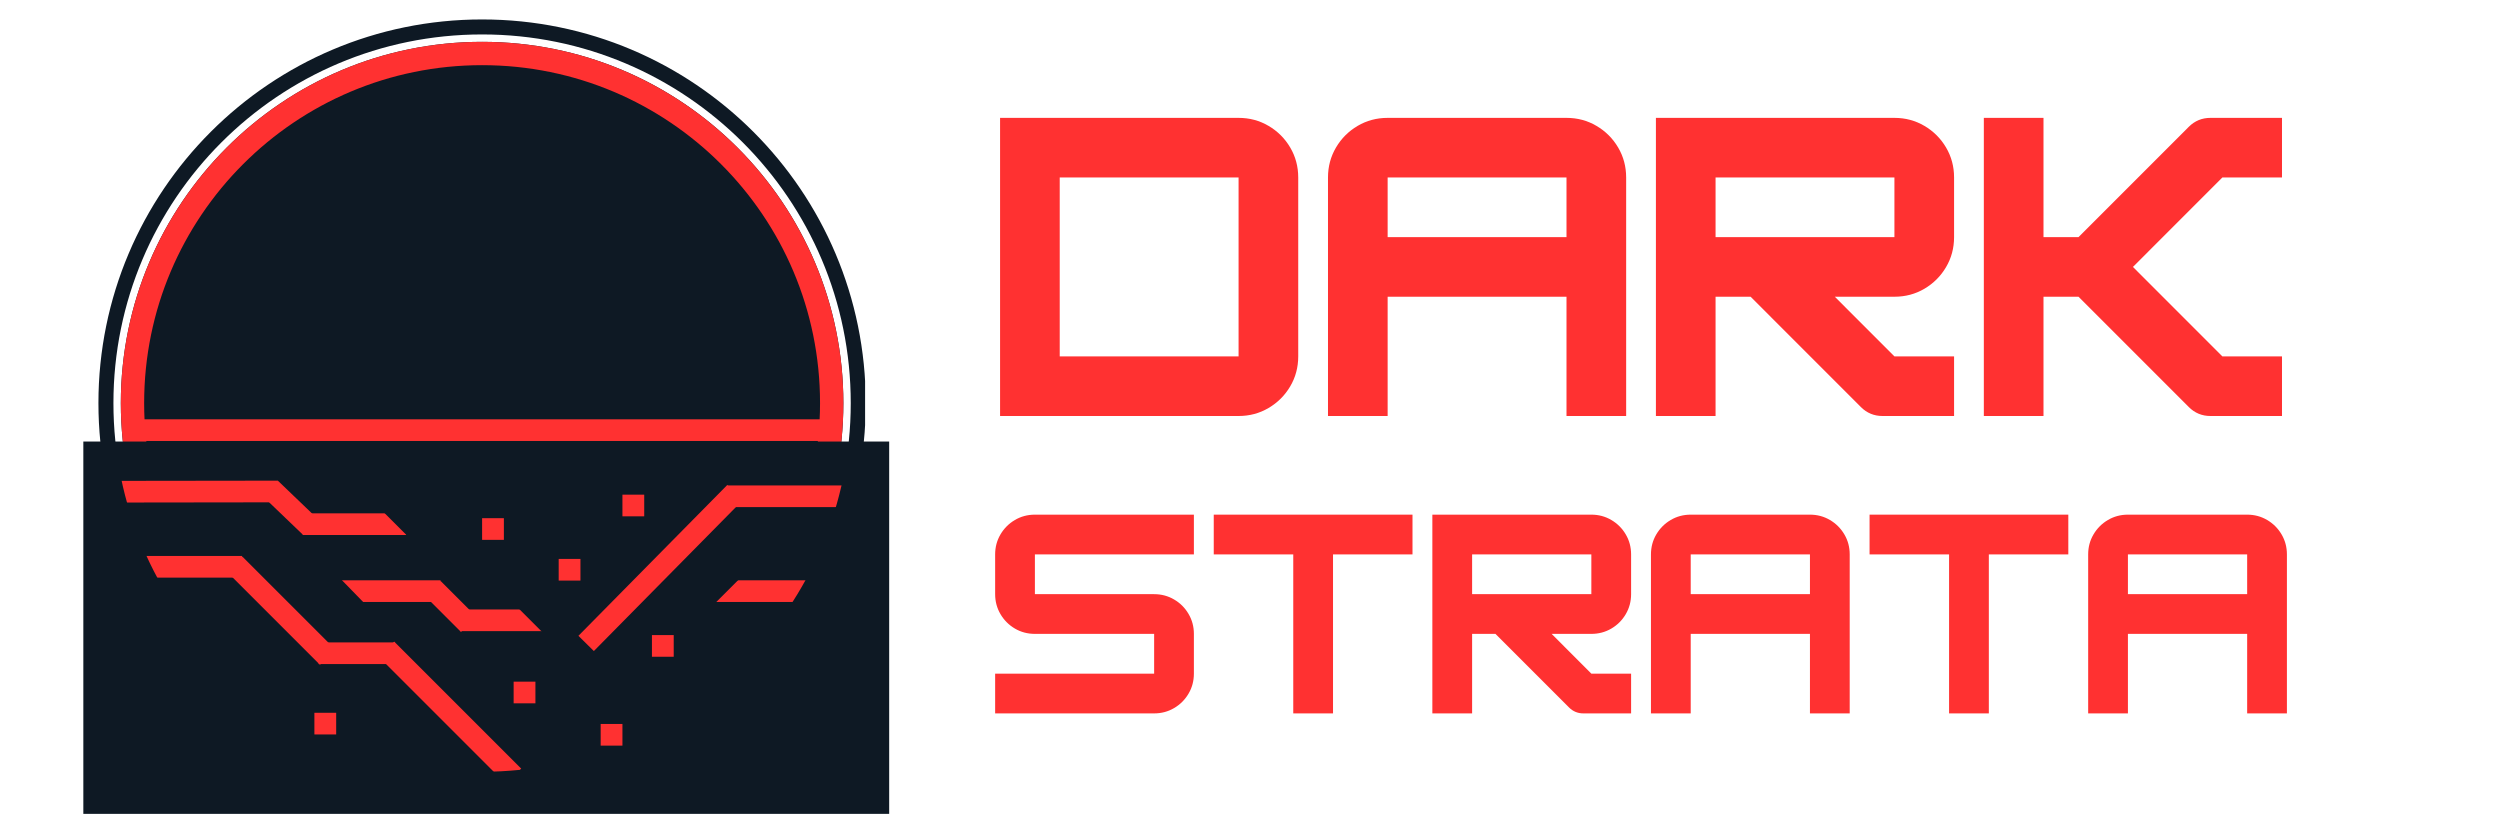 <svg xmlns="http://www.w3.org/2000/svg" xmlns:xlink="http://www.w3.org/1999/xlink" width="1500" zoomAndPan="magnify" viewBox="0 0 1125 375" height="500" preserveAspectRatio="xMidYMid meet" version="1.0"><defs><g/><clipPath id="b61dd1732d"><path d="M 54.367 18.824 L 379.523 18.824 L 379.523 343.984 L 54.367 343.984 Z M 54.367 18.824 " clip-rule="nonzero"/></clipPath><clipPath id="7ee6665225"><path d="M 216.945 18.824 C 127.156 18.824 54.367 91.613 54.367 181.402 C 54.367 271.191 127.156 343.984 216.945 343.984 C 306.734 343.984 379.523 271.191 379.523 181.402 C 379.523 91.613 306.734 18.824 216.945 18.824 Z M 216.945 18.824 " clip-rule="nonzero"/></clipPath><clipPath id="da15c0e41e"><path d="M 0.367 0.824 L 325.523 0.824 L 325.523 325.984 L 0.367 325.984 Z M 0.367 0.824 " clip-rule="nonzero"/></clipPath><clipPath id="f9ad13c263"><path d="M 162.945 0.824 C 73.156 0.824 0.367 73.613 0.367 163.402 C 0.367 253.191 73.156 325.984 162.945 325.984 C 252.734 325.984 325.523 253.191 325.523 163.402 C 325.523 73.613 252.734 0.824 162.945 0.824 Z M 162.945 0.824 " clip-rule="nonzero"/></clipPath><clipPath id="7c11116fdf"><rect x="0" width="326" y="0" height="326"/></clipPath><clipPath id="952ca02c72"><path d="M 54.367 18.824 L 379.516 18.824 L 379.516 343.973 L 54.367 343.973 Z M 54.367 18.824 " clip-rule="nonzero"/></clipPath><clipPath id="811361b57f"><path d="M 216.941 18.824 C 127.152 18.824 54.367 91.609 54.367 181.398 C 54.367 271.184 127.152 343.973 216.941 343.973 C 306.727 343.973 379.516 271.184 379.516 181.398 C 379.516 91.609 306.727 18.824 216.941 18.824 Z M 216.941 18.824 " clip-rule="nonzero"/></clipPath><clipPath id="8309371fb5"><path d="M 37.5 198.68 L 400.316 198.68 L 400.316 366.25 L 37.5 366.25 Z M 37.5 198.68 " clip-rule="nonzero"/></clipPath><clipPath id="fb53cce2db"><path d="M 0.5 0.68 L 363.316 0.68 L 363.316 168.25 L 0.5 168.25 Z M 0.5 0.68 " clip-rule="nonzero"/></clipPath><clipPath id="82f4caaf03"><rect x="0" width="364" y="0" height="169"/></clipPath><clipPath id="b0f273ed8d"><path d="M 44.293 8.75 L 389.293 8.75 L 389.293 353.75 L 44.293 353.75 Z M 44.293 8.75 " clip-rule="nonzero"/></clipPath><clipPath id="f05fbcf1b0"><path d="M 216.941 8.75 C 121.59 8.75 44.293 86.047 44.293 181.398 C 44.293 276.746 121.59 354.043 216.941 354.043 C 312.289 354.043 389.586 276.746 389.586 181.398 C 389.586 86.047 312.289 8.75 216.941 8.75 Z M 216.941 8.75 " clip-rule="nonzero"/></clipPath><clipPath id="e07ab59632"><rect x="0" width="592" y="0" height="203"/></clipPath><clipPath id="9c65256e6c"><rect x="0" width="592" y="0" height="135"/></clipPath></defs><g clip-path="url(#b61dd1732d)"><g clip-path="url(#7ee6665225)"><g transform="matrix(1, 0, 0, 1, 54, 18)"><g clip-path="url(#7c11116fdf)"><g clip-path="url(#da15c0e41e)"><g clip-path="url(#f9ad13c263)"><path fill="#0e1924" d="M 0.367 0.824 L 325.523 0.824 L 325.523 325.984 L 0.367 325.984 Z M 0.367 0.824 " fill-opacity="1" fill-rule="nonzero"/></g></g></g></g></g></g><g clip-path="url(#952ca02c72)"><g clip-path="url(#811361b57f)"><path stroke-linecap="butt" transform="matrix(0.75, 0, 0, 0.75, 54.366, 18.824)" fill="none" stroke-linejoin="miter" d="M 216.767 0.001 C 97.049 0.001 0.002 97.048 0.002 216.766 C 0.002 336.48 97.049 433.532 216.767 433.532 C 336.481 433.532 433.533 336.48 433.533 216.766 C 433.533 97.048 336.481 0.001 216.767 0.001 Z M 216.767 0.001 " stroke="#ff3131" stroke-width="28" stroke-opacity="1" stroke-miterlimit="4"/></g></g><g clip-path="url(#8309371fb5)"><g transform="matrix(1, 0, 0, 1, 37, 198)"><g clip-path="url(#82f4caaf03)"><g clip-path="url(#fb53cce2db)"><path fill="#0e1924" d="M 0.5 0.68 L 363.129 0.68 L 363.129 168.25 L 0.5 168.25 Z M 0.5 0.68 " fill-opacity="1" fill-rule="nonzero"/></g></g></g></g><path stroke-linecap="butt" transform="matrix(0.75, 0, 0, 0.75, 59.19, 188.689)" fill="none" stroke-linejoin="miter" d="M 0.002 6.498 L 420.679 6.498 " stroke="#ff3131" stroke-width="13" stroke-opacity="1" stroke-miterlimit="4"/><path stroke-linecap="butt" transform="matrix(0.75, 0, 0, 0.75, 216.945, 233.184)" fill="none" stroke-linejoin="miter" d="M 0 6.5 L 13.068 6.5 " stroke="#ff3131" stroke-width="13" stroke-opacity="1" stroke-miterlimit="4"/><path stroke-linecap="butt" transform="matrix(0.75, 0, 0, 0.75, 280.097, 222.598)" fill="none" stroke-linejoin="miter" d="M 0.001 6.5 L 13.068 6.5 " stroke="#ff3131" stroke-width="13" stroke-opacity="1" stroke-miterlimit="4"/><path stroke-linecap="butt" transform="matrix(0.75, 0, 0, 0.75, 251.407, 251.511)" fill="none" stroke-linejoin="miter" d="M -0.001 6.501 L 13.066 6.501 " stroke="#ff3131" stroke-width="13" stroke-opacity="1" stroke-miterlimit="4"/><path stroke-linecap="butt" transform="matrix(0.75, 0, 0, 0.75, 231.138, 306.746)" fill="none" stroke-linejoin="miter" d="M -0.002 6.5 L 13.066 6.5 " stroke="#ff3131" stroke-width="13" stroke-opacity="1" stroke-miterlimit="4"/><path stroke-linecap="butt" transform="matrix(0.75, 0, 0, 0.75, 293.371, 285.788)" fill="none" stroke-linejoin="miter" d="M 0 6.501 L 13.068 6.501 " stroke="#ff3131" stroke-width="13" stroke-opacity="1" stroke-miterlimit="4"/><path stroke-linecap="butt" transform="matrix(0.75, 0, 0, 0.75, 322.034, 261.139)" fill="none" stroke-linejoin="miter" d="M 0.001 6.497 L 54.777 6.497 " stroke="#ff3131" stroke-width="13" stroke-opacity="1" stroke-miterlimit="4"/><path stroke-linecap="butt" transform="matrix(0.75, 0, 0, 0.75, 64.519, 250.179)" fill="none" stroke-linejoin="miter" d="M 0.001 6.501 L 59.251 6.501 " stroke="#ff3131" stroke-width="13" stroke-opacity="1" stroke-miterlimit="4"/><path stroke-linecap="butt" transform="matrix(0.53, 0.53, -0.53, 0.53, 109.127, 250.523)" fill="none" stroke-linejoin="miter" d="M -0.002 6.499 L 78.767 6.499 " stroke="#ff3131" stroke-width="13" stroke-opacity="1" stroke-miterlimit="4"/><path stroke-linecap="butt" transform="matrix(0.75, 0, 0, 0.75, 143.399, 289.08)" fill="none" stroke-linejoin="miter" d="M -0.001 6.502 L 45.832 6.502 " stroke="#ff3131" stroke-width="13" stroke-opacity="1" stroke-miterlimit="4"/><path stroke-linecap="butt" transform="matrix(0.53, 0.53, -0.53, 0.53, 177.395, 288.73)" fill="none" stroke-linejoin="miter" d="M -0.001 6.497 L 107.837 6.501 " stroke="#ff3131" stroke-width="13" stroke-opacity="1" stroke-miterlimit="4"/><path stroke-linecap="butt" transform="matrix(0.75, -0.001, 0.001, 0.75, 54.357, 216.391)" fill="none" stroke-linejoin="miter" d="M 0.002 6.499 L 94.174 6.498 " stroke="#ff3131" stroke-width="13" stroke-opacity="1" stroke-miterlimit="4"/><path stroke-linecap="butt" transform="matrix(0.541, 0.519, -0.519, 0.541, 125.01, 216.281)" fill="none" stroke-linejoin="miter" d="M -0.002 6.501 L 33.121 6.5 " stroke="#ff3131" stroke-width="13" stroke-opacity="1" stroke-miterlimit="4"/><path stroke-linecap="butt" transform="matrix(0.75, -0, 0, 0.75, 136.205, 231.005)" fill="none" stroke-linejoin="miter" d="M 0.002 6.498 L 62.221 6.498 " stroke="#ff3131" stroke-width="13" stroke-opacity="1" stroke-miterlimit="4"/><path stroke-linecap="butt" transform="matrix(0.53, 0.53, -0.53, 0.53, 173.751, 217.82)" fill="none" stroke-linejoin="miter" d="M -0.001 6.497 L 47.394 6.501 " stroke="#0e1924" stroke-width="13" stroke-opacity="1" stroke-miterlimit="4"/><path stroke-linecap="butt" transform="matrix(0.53, 0.53, -0.53, 0.53, 198.294, 261.45)" fill="none" stroke-linejoin="miter" d="M 0.002 6.501 L 30.267 6.501 " stroke="#ff3131" stroke-width="13" stroke-opacity="1" stroke-miterlimit="4"/><path stroke-linecap="butt" transform="matrix(0.75, 0, 0, 0.75, 153.528, 261.139)" fill="none" stroke-linejoin="miter" d="M -0.001 6.497 L 59.619 6.497 " stroke="#ff3131" stroke-width="13" stroke-opacity="1" stroke-miterlimit="4"/><path stroke-linecap="butt" transform="matrix(0.75, 0, 0, 0.75, 207.149, 274.257)" fill="none" stroke-linejoin="miter" d="M -0.001 6.501 L 50.093 6.501 " stroke="#ff3131" stroke-width="13" stroke-opacity="1" stroke-miterlimit="4"/><path stroke-linecap="butt" transform="matrix(0.53, 0.53, -0.53, 0.53, 231.883, 258.528)" fill="none" stroke-linejoin="miter" d="M 0.003 6.5 L 47.394 6.5 " stroke="#0e1924" stroke-width="13" stroke-opacity="1" stroke-miterlimit="4"/><path stroke-linecap="butt" transform="matrix(0.523, 0.537, -0.537, 0.523, 147.957, 255.019)" fill="none" stroke-linejoin="miter" d="M -0 6.498 L 31.266 6.501 " stroke="#0e1924" stroke-width="13" stroke-opacity="1" stroke-miterlimit="4"/><path stroke-linecap="butt" transform="matrix(0.75, 0, 0, 0.75, 327.617, 218.448)" fill="none" stroke-linejoin="miter" d="M 0 6.501 L 69.208 6.501 " stroke="#ff3131" stroke-width="13" stroke-opacity="1" stroke-miterlimit="4"/><path stroke-linecap="butt" transform="matrix(0.527, -0.534, 0.534, 0.527, 260.288, 286.12)" fill="none" stroke-linejoin="miter" d="M -0.001 6.502 L 127.159 6.498 " stroke="#ff3131" stroke-width="13" stroke-opacity="1" stroke-miterlimit="4"/><g clip-path="url(#b0f273ed8d)"><g clip-path="url(#f05fbcf1b0)"><path stroke-linecap="butt" transform="matrix(0.75, 0, 0, 0.75, 44.294, 8.751)" fill="none" stroke-linejoin="miter" d="M 230.197 -0.002 C 103.062 -0.002 -0.001 103.061 -0.001 230.196 C -0.001 357.326 103.062 460.389 230.197 460.389 C 357.327 460.389 460.39 357.326 460.39 230.196 C 460.39 103.061 357.327 -0.002 230.197 -0.002 Z M 230.197 -0.002 " stroke="#0e1924" stroke-width="18" stroke-opacity="1" stroke-miterlimit="4"/></g></g><path stroke-linecap="butt" transform="matrix(-0.53, 0.53, -0.53, -0.53, 338.42, 254.81)" fill="none" stroke-linejoin="miter" d="M 0 6.5 L 40.408 6.5 " stroke="#0e1924" stroke-width="13" stroke-opacity="1" stroke-miterlimit="4"/><path stroke-linecap="butt" transform="matrix(0.75, 0, 0, 0.75, 270.296, 325.781)" fill="none" stroke-linejoin="miter" d="M 0.002 6.5 L 13.069 6.5 " stroke="#ff3131" stroke-width="13" stroke-opacity="1" stroke-miterlimit="4"/><path stroke-linecap="butt" transform="matrix(0.75, 0, 0, 0.75, 141.48, 320.754)" fill="none" stroke-linejoin="miter" d="M 0 6.499 L 13.068 6.499 " stroke="#ff3131" stroke-width="13" stroke-opacity="1" stroke-miterlimit="4"/><g transform="matrix(1, 0, 0, 1, 443, 19)"><g clip-path="url(#e07ab59632)"><g fill="#ff3131" fill-opacity="1"><g transform="translate(0.328, 168.2)"><g><path d="M 114.031 0 L 6.703 0 L 6.703 -134.156 L 114.031 -134.156 C 118.957 -134.156 123.457 -132.953 127.531 -130.547 C 131.613 -128.148 134.859 -124.91 137.266 -120.828 C 139.672 -116.742 140.875 -112.242 140.875 -107.328 L 140.875 -26.828 C 140.875 -21.91 139.672 -17.41 137.266 -13.328 C 134.859 -9.254 131.613 -6.016 127.531 -3.609 C 123.457 -1.203 118.957 0 114.031 0 Z M 33.547 -107.328 L 33.547 -26.828 L 114.031 -26.828 L 114.031 -107.328 Z M 33.547 -107.328 "/></g></g></g><g fill="#ff3131" fill-opacity="1"><g transform="translate(147.893, 168.2)"><g><path d="M 33.547 -134.156 L 114.031 -134.156 C 118.957 -134.156 123.457 -132.953 127.531 -130.547 C 131.613 -128.148 134.859 -124.91 137.266 -120.828 C 139.672 -116.742 140.875 -112.242 140.875 -107.328 L 140.875 0 L 114.031 0 L 114.031 -53.672 L 33.547 -53.672 L 33.547 0 L 6.703 0 L 6.703 -107.328 C 6.703 -112.242 7.906 -116.742 10.312 -120.828 C 12.719 -124.91 15.957 -128.148 20.031 -130.547 C 24.113 -132.953 28.617 -134.156 33.547 -134.156 Z M 33.547 -107.328 L 33.547 -80.5 L 114.031 -80.5 L 114.031 -107.328 Z M 33.547 -107.328 "/></g></g></g><g fill="#ff3131" fill-opacity="1"><g transform="translate(295.458, 168.2)"><g><path d="M 140.875 -107.328 L 140.875 -80.5 C 140.875 -75.582 139.672 -71.082 137.266 -67 C 134.859 -62.914 131.613 -59.672 127.531 -57.266 C 123.457 -54.867 118.957 -53.672 114.031 -53.672 L 87.203 -53.672 L 114.031 -26.828 L 140.875 -26.828 L 140.875 0 L 108.672 0 C 104.867 0 101.625 -1.344 98.938 -4.031 L 49.312 -53.672 L 33.547 -53.672 L 33.547 0 L 6.703 0 L 6.703 -134.156 L 114.031 -134.156 C 118.957 -134.156 123.457 -132.953 127.531 -130.547 C 131.613 -128.148 134.859 -124.91 137.266 -120.828 C 139.672 -116.742 140.875 -112.242 140.875 -107.328 Z M 114.031 -107.328 L 33.547 -107.328 L 33.547 -80.5 L 114.031 -80.5 Z M 114.031 -107.328 "/></g></g></g><g fill="#ff3131" fill-opacity="1"><g transform="translate(443.024, 168.2)"><g><path d="M 140.875 -134.156 L 140.875 -107.328 L 114.031 -107.328 L 73.797 -67.078 L 114.031 -26.828 L 140.875 -26.828 L 140.875 0 L 108.672 0 C 104.867 0 101.625 -1.344 98.938 -4.031 L 49.312 -53.672 L 33.547 -53.672 L 33.547 0 L 6.703 0 L 6.703 -134.156 L 33.547 -134.156 L 33.547 -80.5 L 49.312 -80.5 L 98.938 -130.141 C 101.625 -132.816 104.867 -134.156 108.672 -134.156 Z M 140.875 -134.156 "/></g></g></g></g></g><g transform="matrix(1, 0, 0, 1, 443, 209)"><g clip-path="url(#9c65256e6c)"><g fill="#ff3131" fill-opacity="1"><g transform="translate(0.345, 112.029)"><g><path d="M 93.906 -89.438 L 93.906 -71.547 L 22.359 -71.547 L 22.359 -53.656 L 76.016 -53.656 C 79.297 -53.656 82.297 -52.852 85.016 -51.25 C 87.742 -49.656 89.906 -47.492 91.5 -44.766 C 93.102 -42.047 93.906 -39.051 93.906 -35.781 L 93.906 -17.891 C 93.906 -14.609 93.102 -11.609 91.5 -8.891 C 89.906 -6.172 87.742 -4.008 85.016 -2.406 C 82.297 -0.801 79.297 0 76.016 0 L 4.469 0 L 4.469 -17.891 L 76.016 -17.891 L 76.016 -35.781 L 22.359 -35.781 C 19.078 -35.781 16.078 -36.578 13.359 -38.172 C 10.641 -39.773 8.477 -41.938 6.875 -44.656 C 5.27 -47.383 4.469 -50.383 4.469 -53.656 L 4.469 -71.547 C 4.469 -74.828 5.27 -77.828 6.875 -80.547 C 8.477 -83.266 10.641 -85.426 13.359 -87.031 C 16.078 -88.633 19.078 -89.438 22.359 -89.438 Z M 93.906 -89.438 "/></g></g></g><g fill="#ff3131" fill-opacity="1"><g transform="translate(98.718, 112.029)"><g><path d="M 93.906 -89.438 L 93.906 -71.547 L 58.141 -71.547 L 58.141 0 L 40.25 0 L 40.25 -71.547 L 4.469 -71.547 L 4.469 -89.438 Z M 93.906 -89.438 "/></g></g></g><g fill="#ff3131" fill-opacity="1"><g transform="translate(197.09, 112.029)"><g><path d="M 93.906 -71.547 L 93.906 -53.656 C 93.906 -50.383 93.102 -47.383 91.5 -44.656 C 89.906 -41.938 87.742 -39.773 85.016 -38.172 C 82.297 -36.578 79.297 -35.781 76.016 -35.781 L 58.141 -35.781 L 76.016 -17.891 L 93.906 -17.891 L 93.906 0 L 72.438 0 C 69.906 0 67.742 -0.895 65.953 -2.688 L 32.875 -35.781 L 22.359 -35.781 L 22.359 0 L 4.469 0 L 4.469 -89.438 L 76.016 -89.438 C 79.297 -89.438 82.297 -88.633 85.016 -87.031 C 87.742 -85.426 89.906 -83.266 91.5 -80.547 C 93.102 -77.828 93.906 -74.828 93.906 -71.547 Z M 76.016 -71.547 L 22.359 -71.547 L 22.359 -53.656 L 76.016 -53.656 Z M 76.016 -71.547 "/></g></g></g><g fill="#ff3131" fill-opacity="1"><g transform="translate(295.462, 112.029)"><g><path d="M 22.359 -89.438 L 76.016 -89.438 C 79.297 -89.438 82.297 -88.633 85.016 -87.031 C 87.742 -85.426 89.906 -83.266 91.5 -80.547 C 93.102 -77.828 93.906 -74.828 93.906 -71.547 L 93.906 0 L 76.016 0 L 76.016 -35.781 L 22.359 -35.781 L 22.359 0 L 4.469 0 L 4.469 -71.547 C 4.469 -74.828 5.27 -77.828 6.875 -80.547 C 8.477 -83.266 10.641 -85.426 13.359 -87.031 C 16.078 -88.633 19.078 -89.438 22.359 -89.438 Z M 22.359 -71.547 L 22.359 -53.656 L 76.016 -53.656 L 76.016 -71.547 Z M 22.359 -71.547 "/></g></g></g><g fill="#ff3131" fill-opacity="1"><g transform="translate(393.834, 112.029)"><g><path d="M 93.906 -89.438 L 93.906 -71.547 L 58.141 -71.547 L 58.141 0 L 40.25 0 L 40.25 -71.547 L 4.469 -71.547 L 4.469 -89.438 Z M 93.906 -89.438 "/></g></g></g><g fill="#ff3131" fill-opacity="1"><g transform="translate(492.206, 112.029)"><g><path d="M 22.359 -89.438 L 76.016 -89.438 C 79.297 -89.438 82.297 -88.633 85.016 -87.031 C 87.742 -85.426 89.906 -83.266 91.5 -80.547 C 93.102 -77.828 93.906 -74.828 93.906 -71.547 L 93.906 0 L 76.016 0 L 76.016 -35.781 L 22.359 -35.781 L 22.359 0 L 4.469 0 L 4.469 -71.547 C 4.469 -74.828 5.27 -77.828 6.875 -80.547 C 8.477 -83.266 10.641 -85.426 13.359 -87.031 C 16.078 -88.633 19.078 -89.438 22.359 -89.438 Z M 22.359 -71.547 L 22.359 -53.656 L 76.016 -53.656 L 76.016 -71.547 Z M 22.359 -71.547 "/></g></g></g></g></g></svg>